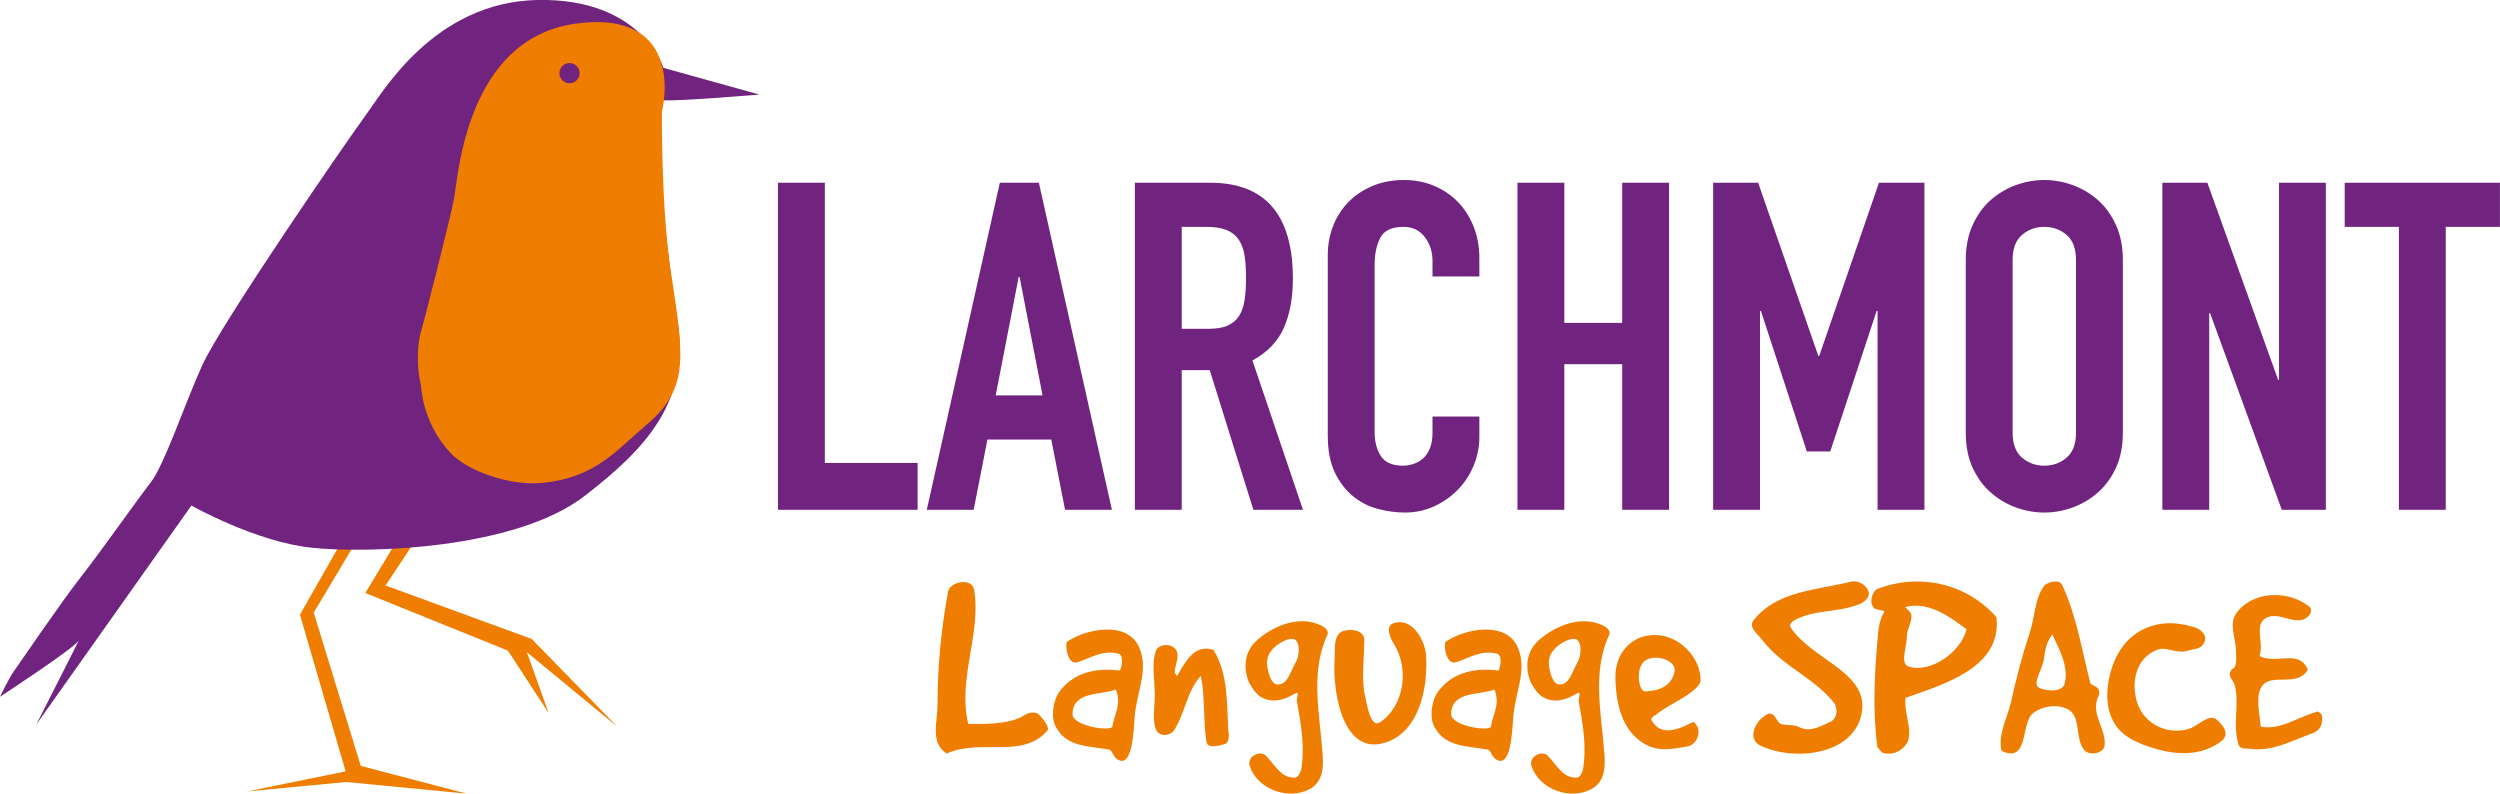 <?xml version="1.0" encoding="UTF-8"?>
<svg xmlns="http://www.w3.org/2000/svg" xmlns:xlink="http://www.w3.org/1999/xlink" xmlns:serif="http://www.serif.com/" width="100%" height="100%" viewBox="0 0 2183 693" xml:space="preserve" style="fill-rule:evenodd;clip-rule:evenodd;stroke-linecap:round;stroke-linejoin:round;stroke-miterlimit:10;">    <g transform="matrix(1,0,0,1,-656.182,-480.732)">        <g transform="matrix(4.167,0,0,4.167,1335.52,640.319)">            <path d="M0,68.529L29.26,68.529L29.26,58.711L9.817,58.711L9.817,-0.001L0,-0.001L0,68.529ZM55.44,44.563L45.622,44.563L50.435,19.73L50.627,19.73L55.44,44.563ZM31.185,68.529L41.002,68.529L43.89,53.803L57.268,53.803L60.156,68.529L69.973,68.529L54.67,-0.001L46.488,-0.001L31.185,68.529ZM84.603,9.239L89.704,9.239C91.5,9.239 92.944,9.465 94.036,9.913C95.126,10.362 95.976,11.053 96.586,11.982C97.195,12.913 97.597,14.037 97.789,15.351C97.982,16.667 98.078,18.19 98.078,19.923C98.078,21.655 97.982,23.18 97.789,24.495C97.597,25.811 97.227,26.917 96.682,27.815C96.137,28.715 95.35,29.403 94.324,29.885C93.297,30.366 91.918,30.607 90.186,30.607L84.603,30.607L84.603,9.239ZM74.786,68.529L84.603,68.529L84.603,39.269L90.474,39.269L99.618,68.529L110.013,68.529L99.426,37.248C102.569,35.515 104.767,33.222 106.019,30.366C107.27,27.511 107.896,24.095 107.896,20.115C107.896,6.705 102.121,-0.001 90.571,-0.001L74.786,-0.001L74.786,68.529ZM146.973,48.99L137.155,48.99L137.155,52.359C137.155,53.706 136.963,54.83 136.578,55.728C136.193,56.627 135.695,57.332 135.086,57.845C134.475,58.36 133.801,58.728 133.064,58.952C132.326,59.178 131.636,59.289 130.995,59.289C128.748,59.289 127.193,58.615 126.327,57.268C125.461,55.92 125.028,54.252 125.028,52.263L125.028,17.228C125.028,14.918 125.428,13.009 126.231,11.501C127.032,9.994 128.652,9.239 131.091,9.239C132.952,9.239 134.427,9.946 135.519,11.357C136.609,12.769 137.155,14.437 137.155,16.362L137.155,19.634L146.973,19.634L146.973,15.784C146.973,13.411 146.571,11.212 145.769,9.191C144.966,7.17 143.859,5.437 142.449,3.993C141.037,2.55 139.369,1.428 137.444,0.625C135.519,-0.177 133.433,-0.578 131.188,-0.578C128.813,-0.578 126.647,-0.177 124.691,0.625C122.733,1.428 121.048,2.535 119.638,3.945C118.225,5.357 117.135,7.025 116.365,8.95C115.595,10.875 115.21,12.961 115.21,15.206L115.21,52.937C115.21,56.081 115.706,58.68 116.702,60.733C117.696,62.787 118.964,64.438 120.504,65.69C122.044,66.941 123.776,67.824 125.701,68.336C127.626,68.849 129.518,69.107 131.38,69.107C133.561,69.107 135.599,68.673 137.492,67.807C139.384,66.941 141.037,65.786 142.449,64.342C143.859,62.898 144.966,61.214 145.769,59.289C146.571,57.364 146.973,55.343 146.973,53.225L146.973,48.99ZM154.961,68.529L164.779,68.529L164.779,38.018L176.906,38.018L176.906,68.529L186.724,68.529L186.724,-0.001L176.906,-0.001L176.906,29.355L164.779,29.355L164.779,-0.001L154.961,-0.001L154.961,68.529ZM195.963,68.529L205.781,68.529L205.781,26.853L205.973,26.853L215.598,56.305L220.507,56.305L230.228,26.853L230.421,26.853L230.421,68.529L240.238,68.529L240.238,-0.001L230.709,-0.001L218.197,36.285L218.004,36.285L205.396,-0.001L195.963,-0.001L195.963,68.529ZM248.901,52.359C248.901,55.183 249.382,57.638 250.344,59.722C251.307,61.808 252.573,63.541 254.146,64.92C255.718,66.3 257.482,67.342 259.44,68.048C261.397,68.753 263.37,69.107 265.359,69.107C267.347,69.107 269.321,68.753 271.279,68.048C273.235,67.342 274.999,66.3 276.572,64.92C278.144,63.541 279.412,61.808 280.374,59.722C281.337,57.638 281.818,55.183 281.818,52.359L281.818,16.169C281.818,13.411 281.337,10.972 280.374,8.854C279.412,6.737 278.144,4.989 276.572,3.608C274.999,2.229 273.235,1.187 271.279,0.48C269.321,-0.225 267.347,-0.578 265.359,-0.578C263.37,-0.578 261.397,-0.225 259.44,0.48C257.482,1.187 255.718,2.229 254.146,3.608C252.573,4.989 251.307,6.737 250.344,8.854C249.382,10.972 248.901,13.411 248.901,16.169L248.901,52.359ZM258.718,16.169C258.718,13.796 259.375,12.047 260.691,10.923C262.006,9.801 263.562,9.239 265.359,9.239C267.155,9.239 268.711,9.801 270.027,10.923C271.342,12.047 272.001,13.796 272.001,16.169L272.001,52.359C272.001,54.734 271.342,56.483 270.027,57.605C268.711,58.728 267.155,59.289 265.359,59.289C263.562,59.289 262.006,58.728 260.691,57.605C259.375,56.483 258.718,54.734 258.718,52.359L258.718,16.169ZM290.095,68.529L299.913,68.529L299.913,27.334L300.105,27.334L315.12,68.529L324.36,68.529L324.36,-0.001L314.543,-0.001L314.543,41.29L314.35,41.29L299.528,-0.001L290.095,-0.001L290.095,68.529ZM339.662,68.529L349.48,68.529L349.48,9.239L360.837,9.239L360.837,-0.001L328.305,-0.001L328.305,9.239L339.662,9.239L339.662,68.529Z" style="fill:rgb(112,35,127);fill-rule:nonzero;"></path>        </g>        <g transform="matrix(4.167,0,0,4.167,1474.85,1064.77)">            <path d="M0,7.494C0,11.044 -1.634,15.495 1.916,17.749C8.903,14.537 17.806,18.989 22.989,12.96C23.609,12.283 22.032,10.368 21.074,9.41C19.778,8.79 18.538,9.41 17.58,10.086C14.368,11.664 9.917,11.551 6.424,11.551C4.17,1.972 9.185,-7.325 7.663,-16.566C7.269,-19.158 2.648,-18.369 2.198,-16.172C0.733,-8.114 0,-0.507 0,7.494M37.639,18.932C40.738,21.017 41.076,13.523 41.302,10.086C41.696,4.846 44.401,0.056 42.147,-4.733C39.611,-10.03 31.216,-8.452 27.159,-5.691C26.651,-5.184 27.159,-0.62 29.412,-1.409C32.399,-2.423 34.484,-3.944 37.808,-3.212C39.048,-2.986 38.71,-0.451 38.203,0.338C38.09,0.507 30.145,-1.409 25.581,4.733C24.172,6.592 23.552,10.593 25.074,12.622C27.328,16.397 31.835,16.171 35.836,16.904C36.625,16.904 36.681,18.313 37.639,18.932M36.625,12.114C36.174,13.185 28.229,11.945 28.286,9.466C28.398,4.62 34.089,5.578 37.357,4.339C38.597,7.325 37.132,9.241 36.625,12.114M45.527,5.522C45.527,7.888 44.963,10.537 45.752,12.678C46.428,14.368 48.851,14.143 49.697,12.678C51.95,8.903 52.345,4.564 55.162,1.465C56.12,6.029 55.613,10.537 56.345,15.27C56.571,16.735 58.712,16.171 60.177,15.777C61.135,15.495 61.135,13.861 60.91,12.903C60.628,7.212 60.91,1.014 57.81,-4.001C53.754,-5.184 52.063,-1.634 50.204,1.465C50.204,1.747 49.922,1.014 49.697,0.789C49.697,-0.676 50.598,-2.085 50.204,-3.494C49.64,-5.409 46.428,-5.466 45.752,-3.775C44.794,-1.183 45.527,2.423 45.527,5.522M67.163,-6.198C64.346,-3.832 63.951,-0.395 65.247,2.817C66.093,4.339 66.938,5.635 68.459,6.254C70.544,7.1 72.741,6.48 74.883,5.184C75.953,4.508 75.277,6.254 75.277,6.649C76.179,11.607 77.024,16.34 76.179,21.243C75.953,21.693 75.728,22.538 75.108,22.764C72.065,23.158 70.6,19.947 68.854,18.256C67.783,16.96 64.74,18.256 65.416,20.397C67.107,25.356 73.643,27.61 78.094,25.13C80.968,23.496 80.912,20.172 80.63,17.186C80.01,9.015 78.094,0.451 81.757,-7.269C81.926,-8.114 81.081,-8.734 80.63,-8.959C76.179,-11.326 70.769,-9.241 67.163,-6.198M70.769,-4.677C72.065,-5.747 74.488,-7.043 75.277,-5.747C75.953,-4.733 75.728,-2.536 75.108,-1.465C73.981,0.451 73.361,3.437 71.22,3.268C69.924,3.268 69.304,0.901 69.079,-0.62C68.854,-2.31 69.53,-3.606 70.769,-4.677M83.222,-2.423C82.658,5.24 85.137,19.214 94.773,15.101C100.914,12.452 102.774,4.113 102.379,-2.705C102.21,-6.086 99.28,-11.1 95.336,-9.466C93.927,-8.847 94.773,-6.593 95.618,-5.24C98.999,0.169 97.646,7.832 92.801,11.156C90.603,12.622 89.983,7.212 89.42,4.958C88.856,1.296 89.42,-2.423 89.42,-6.086C89.42,-8.058 86.602,-8.621 84.63,-7.776C82.94,-6.649 83.334,-4.395 83.222,-2.423M116.973,18.932C120.072,21.017 120.41,13.523 120.635,10.086C121.03,4.846 123.734,0.056 121.48,-4.733C118.945,-10.03 110.549,-8.452 106.492,-5.691C105.985,-5.184 106.492,-0.62 108.746,-1.409C111.732,-2.423 113.817,-3.944 117.142,-3.212C118.381,-2.986 118.043,-0.451 117.536,0.338C117.423,0.507 109.479,-1.409 104.914,4.733C103.506,6.592 102.886,10.593 104.407,12.622C106.661,16.397 111.169,16.171 115.17,16.904C115.958,16.904 116.015,18.313 116.973,18.932M115.958,12.114C115.508,13.185 107.563,11.945 107.619,9.466C107.732,4.62 113.423,5.578 116.691,4.339C117.931,7.325 116.465,9.241 115.958,12.114M126.213,-6.198C123.395,-3.832 123.001,-0.395 124.297,2.817C125.142,4.339 125.987,5.635 127.509,6.254C129.594,7.1 131.791,6.48 133.932,5.184C135.003,4.508 134.327,6.254 134.327,6.649C135.228,11.607 136.073,16.34 135.228,21.243C135.003,21.693 134.777,22.538 134.158,22.764C131.115,23.158 129.65,19.947 127.903,18.256C126.833,16.96 123.79,18.256 124.466,20.397C126.156,25.356 132.693,27.61 137.144,25.13C140.018,23.496 139.961,20.172 139.68,17.186C139.06,9.015 137.144,0.451 140.807,-7.269C140.976,-8.114 140.13,-8.734 139.68,-8.959C135.228,-11.326 129.819,-9.241 126.213,-6.198M129.819,-4.677C131.115,-5.747 133.538,-7.043 134.327,-5.747C135.003,-4.733 134.777,-2.536 134.158,-1.465C133.031,0.451 132.411,3.437 130.27,3.268C128.974,3.268 128.354,0.901 128.129,-0.62C127.903,-2.31 128.579,-3.606 129.819,-4.677M142.046,1.859C142.159,7.269 143.398,13.636 149.033,16.171C151.738,17.355 154.499,16.678 157.034,16.284C159.344,15.946 160.415,12.565 158.386,11.1C155.231,12.734 151.625,14.256 149.653,10.818C149.315,10.255 150.329,9.692 150.554,9.635C152.695,7.607 159.006,5.296 159.908,2.592C159.964,-2.141 155.964,-6.367 151.568,-6.987C146.047,-7.776 141.933,-3.719 142.046,1.859M148.188,4.733C146.835,4.62 146.103,-0.62 148.582,-1.916C150.836,-3.099 155.513,-1.634 154.273,1.183C153.428,3.888 150.836,4.62 148.188,4.733M172.867,-5.973C177.205,-0.395 183.629,1.747 187.968,7.269C188.587,8.508 188.587,10.03 187.348,10.987C185.207,11.889 183.065,13.41 180.586,12.227C179.347,11.607 178.107,11.889 176.867,11.607C175.684,11.269 175.684,9.128 174.106,9.41C171.345,10.649 169.43,14.763 172.585,16.171C179.628,19.383 191.348,18.031 193.49,10.03C195.969,0.845 183.347,-1.634 178.727,-8.734C178.445,-9.354 179.065,-9.917 179.685,-10.255C183.685,-12.396 188.249,-11.777 192.588,-13.354C193.828,-13.636 195.687,-14.876 195.011,-16.397C194.504,-17.637 192.87,-18.651 191.348,-18.256C184.249,-16.453 175.966,-16.397 171.064,-10.255C169.824,-8.734 171.571,-7.663 172.867,-5.973M196.926,-5.466C196.307,1.69 195.968,8.846 196.926,16.34C197.208,16.678 197.546,17.298 198.166,17.636C200.645,18.256 202.843,16.678 203.463,14.819C204.082,12.002 202.505,9.184 202.843,6.085C210.619,3.268 223.127,-0.169 221.888,-10.819C215.633,-17.975 205.66,-20.116 196.926,-16.735C195.968,-16.341 195.011,-13.918 196.307,-12.678C196.926,-12.34 197.828,-12.34 198.448,-12.058C197.208,-10.142 197.095,-7.663 196.926,-5.466M203.124,-6.762C203.124,-8.283 204.082,-9.523 204.082,-11.1C204.082,-12.058 202.505,-12.96 202.843,-12.96C207.519,-14.199 211.915,-11.1 215.633,-8.283C214.394,-3.325 207.858,1.014 203.463,-0.507C201.603,-1.127 203.124,-4.508 203.124,-6.762M228.762,-7.212C227.24,-2.648 226.001,2.197 224.986,6.761C224.198,10.311 222.169,13.636 222.958,17.186C228.762,19.947 226.959,11.269 229.55,9.297C231.579,7.719 234.847,7.325 236.932,8.508C239.693,10.142 238.284,14.312 240.2,16.904C241.327,18.369 244.313,17.693 244.539,16.171C245.046,12.622 241.496,9.522 243.243,5.747C243.524,5.465 243.524,4.733 243.243,4.226C242.736,3.437 241.496,3.437 241.496,2.705C239.693,-4.395 238.622,-11.269 235.636,-17.637C235.072,-18.876 232.368,-18.144 231.861,-17.355C229.832,-14.594 230.001,-10.819 228.762,-7.212M231.861,-2.141C232.086,-3.888 232.368,-5.691 233.607,-7.212C235.129,-3.888 237.157,-0.338 236.143,3.212C235.636,4.958 232.142,4.677 230.79,3.944C229.325,3.155 231.523,0.169 231.861,-2.141M245.271,3.268C244.764,7.1 245.44,11.044 248.539,13.636C250.342,15.101 252.652,15.946 254.793,16.622C259.752,18.143 264.823,18.256 268.88,15.27C270.796,13.917 269.725,12.002 267.922,10.537C266.401,9.41 264.09,11.945 262.4,12.509C257.892,14.03 252.765,11.607 251.356,6.987C250.004,2.648 251.243,-2.479 255.751,-4.057C257.498,-4.677 259.752,-3.099 261.893,-3.775C263.245,-4.226 264.654,-4.001 265.386,-5.409C266.288,-6.987 264.598,-8.339 263.527,-8.677C260.766,-9.466 258.343,-9.917 255.357,-9.241C249.102,-7.776 246.116,-2.479 245.271,3.268M272.091,-3.719C272.091,-2.705 272.317,-1.409 271.81,-0.338C271.528,-0.056 271.021,0.169 271.021,0.451C270.232,1.465 271.584,2.479 271.81,3.324C272.88,7.438 271.303,11.607 272.599,15.777C272.824,17.073 274.683,16.566 275.979,16.848C280.374,17.073 284.037,14.932 288.207,13.467C289.728,12.903 290.517,11.382 290.01,9.522C289.728,9.297 289.221,8.734 288.995,9.015C285.051,10.086 281.445,12.903 277.275,12.114C276.994,9.015 276.036,5.184 277.783,3.324C279.924,1.014 285.051,3.831 287.136,0.169C285.333,-4.226 280.374,-0.845 276.994,-2.705C278.064,-5.297 275.698,-9.466 278.571,-10.762C280.882,-11.777 283.248,-9.917 285.615,-10.199C287.418,-10.481 288.432,-12.284 287.418,-13.073C282.741,-16.735 275.247,-16.172 272.091,-11.551C270.57,-9.41 272.091,-6.311 272.091,-3.719" style="fill:rgb(239,125,0);fill-rule:nonzero;"></path>        </g>        <g transform="matrix(4.167,0,0,4.167,1005.86,1115.19)">            <path d="M0,-40.206L-7.36,-27.991L22.514,-15.916L31.026,-2.893L26.497,-15.582L45.413,0L27.509,-18.36L-3.12,-29.565L3.896,-40.153L0,-40.206Z" style="fill:rgb(239,125,0);fill-rule:nonzero;"></path>        </g>        <g transform="matrix(4.167,0,0,4.167,958.875,1173.7)">            <path d="M0,-54.691L-9.788,-37.489L-0.21,-4.652L-20.789,-0.466L-0.078,-2.428L25.09,0L2.955,-5.804L-6.903,-37.92L2.885,-54.311L0,-54.691Z" style="fill:rgb(239,125,0);fill-rule:nonzero;"></path>        </g>        <g transform="matrix(4.167,0,0,4.167,1235.49,1052.48)">            <path d="M0,-122.984C0,-122.984 -4.503,-137.607 -26.304,-137.213C-48.121,-136.819 -58.957,-117.672 -62.342,-113.126C-65.727,-108.58 -92.777,-69.305 -96.69,-60.573C-100.604,-51.841 -104.579,-39.775 -107.481,-36.055C-110.383,-32.336 -118.139,-21.29 -122.141,-16.208C-126.142,-11.125 -135.103,2.039 -136.123,3.464C-137.143,4.888 -139.033,8.801 -139.033,8.801C-139.033,8.801 -123.459,-1.374 -122.579,-2.931C-121.7,-4.486 -131.426,14.623 -131.426,14.623L-98.913,-31.273C-98.913,-31.273 -85.433,-23.649 -73.667,-22.427C-61.901,-21.205 -31.02,-22.083 -16.523,-33.279C-3.666,-43.207 5.852,-53.189 2.842,-70.676C1.173,-80.376 -3.123,-116.396 0.13,-116.194C3.384,-115.991 20.112,-117.39 20.112,-117.39L0,-122.984Z" style="fill:rgb(112,35,127);fill-rule:nonzero;"></path>        </g>        <g transform="matrix(4.167,0,0,4.167,1028.31,578.239)">            <path d="M0,56.835C0,56.835 0.031,64.578 6.006,70.853C9.082,74.083 17.493,77.383 24.429,76.666C35.079,75.565 39.131,70.081 45.5,64.723C54.294,57.326 52.714,50.825 50.073,33.023C48.117,19.827 48.279,-0.11 48.279,-0.11C48.279,-0.11 53.74,-20.548 31.29,-17.312C9.501,-14.171 7.837,13.547 6.958,18.278C6.078,23.009 0.507,44.677 0.151,45.804C-1.424,50.788 -0.159,57.182 0,56.835Z" style="fill:rgb(239,125,0);fill-rule:nonzero;stroke:rgb(239,125,0);stroke-width:2.23px;"></path>        </g>        <g transform="matrix(-4.167,0,0,4.167,1153.5,553.436)">            <path d="M-0.001,-4.236C-1.169,-4.236 -2.118,-3.287 -2.118,-2.118C-2.118,-0.949 -1.169,0 -0.001,0C1.168,0 2.117,-0.949 2.117,-2.118C2.117,-3.287 1.168,-4.236 -0.001,-4.236" style="fill:rgb(112,35,127);fill-rule:nonzero;"></path>        </g>    </g></svg>
